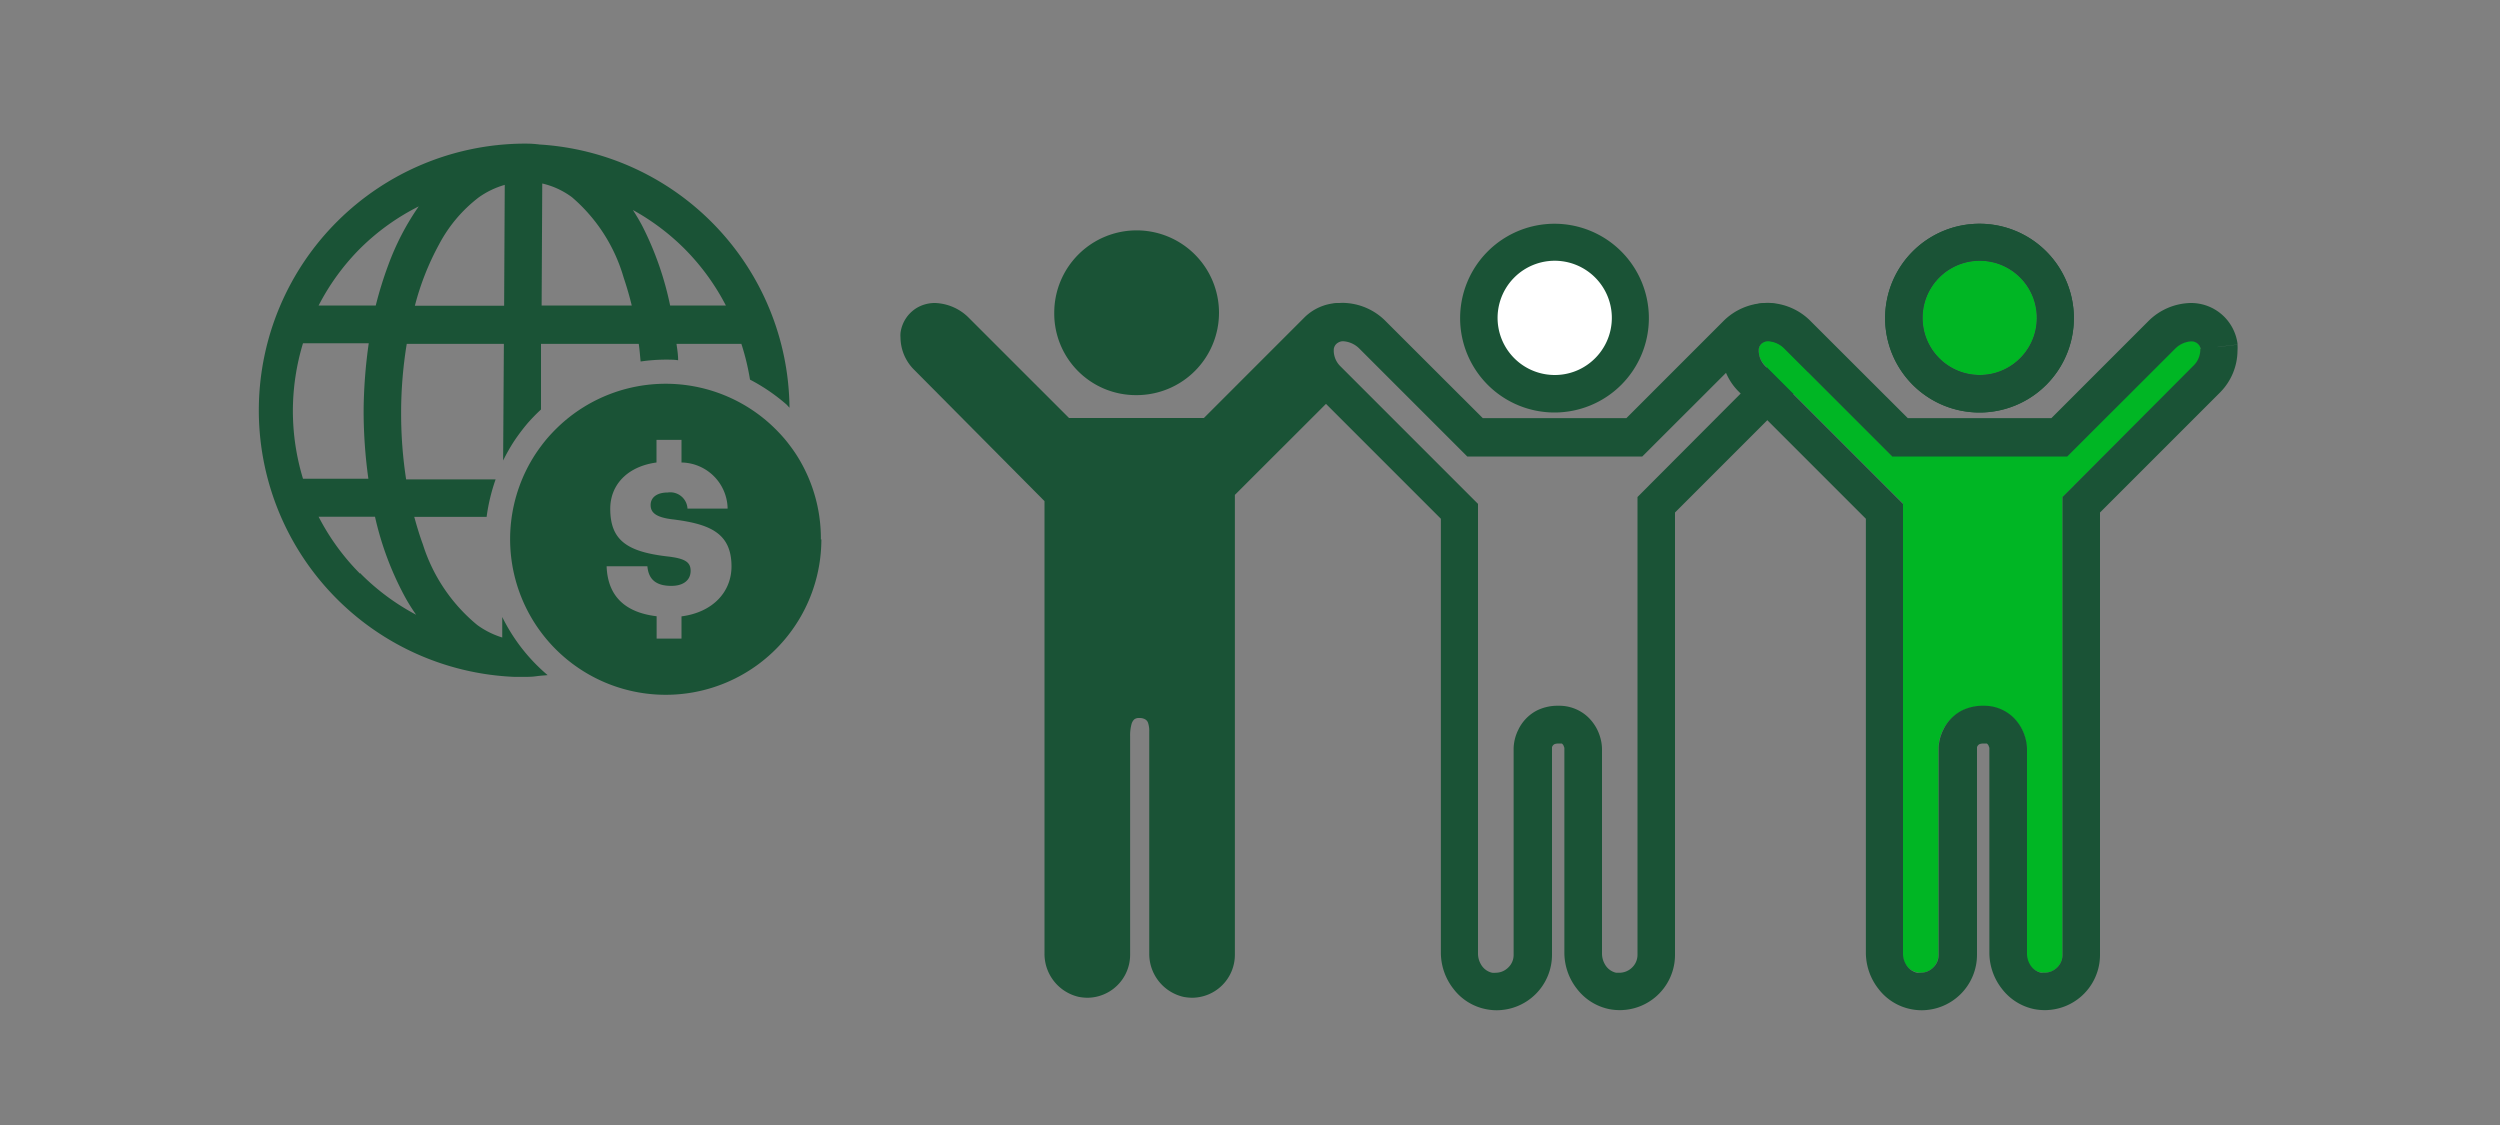 <svg xmlns="http://www.w3.org/2000/svg" viewBox="0 0 200 90"><rect x="0" y="0" width="200" height="90" fill="#808080" stroke="none"/><title>juniorAchievementProgramming</title><g id="FLT_ART_WORKS" data-name="FLT ART WORKS"><path d="M65.67,43.15a12.39,12.39,0,0,0-2-6.83,13.8,13.8,0,0,0-.91-1.22,13.48,13.48,0,0,0-1.18-1.21,12.46,12.46,0,0,0-16.65,0,13.48,13.48,0,0,0-1.18,1.21,13.8,13.8,0,0,0-.91,1.22,12.45,12.45,0,1,0,22.87,6.83M52.53,51.09V49.3c-2.59-.31-3.92-1.67-4-4h3.26c.08.86.49,1.57,1.92,1.57,1,0,1.54-.49,1.54-1.2s-.45-1-1.9-1.16c-3.21-.38-4.53-1.31-4.53-3.81,0-1.93,1.39-3.39,3.7-3.7V35.19h2V37a3.75,3.75,0,0,1,3.69,3.69H55a1.38,1.38,0,0,0-1.58-1.29c-.9,0-1.37.42-1.37,1s.37,1,1.86,1.16c2.88.37,4.61,1.09,4.61,3.75,0,2-1.44,3.66-4,4v1.78h-2Z" style="fill:#1a5336"/><path d="M90.92,31.61A6.59,6.59,0,1,0,84.34,25,6.53,6.53,0,0,0,90.92,31.61Z" style="fill:#1a5336"/><path d="M124.36,31.54a6.07,6.07,0,0,0,6-6.05,6,6,0,1,0-6,6.05Z" style="fill:#fff"/><path d="M124.36,31.54V33a7.55,7.55,0,1,0-7.55-7.55A7.55,7.55,0,0,0,124.36,33V30a4.57,4.57,0,1,1,2.87-1,4.53,4.53,0,0,1-2.87,1Z" style="fill:#1a5336"/><path d="M143.52,27.74a2.23,2.23,0,0,0-1.06-1.67,3,3,0,0,0-3.57.73L130.73,35H118l-8.17-8.16a3,3,0,0,0-3.57-.73,2.23,2.23,0,0,0-1.06,1.67,3.16,3.16,0,0,0,1,2.57l10.58,10.58V76.26a3,3,0,0,0,2.34,3,2.93,2.93,0,0,0,3.51-2.87V59.93a2,2,0,0,1,4,0V76.26a3,3,0,0,0,2.33,3,2.94,2.94,0,0,0,3.52-2.87v-36l10.08-10.07A3.16,3.16,0,0,0,143.52,27.74Z" style="fill:none"/><path d="M143.52,27.74l1.49-.18a3.75,3.75,0,0,0-3.75-3.32,4.93,4.93,0,0,0-3.44,1.5l-7.71,7.71H118.62l-7.73-7.72a4.91,4.91,0,0,0-3.43-1.5,3.75,3.75,0,0,0-3.75,3.32,4.19,4.19,0,0,0,0,.5,4.7,4.7,0,0,0,1.42,3.31l10.14,10.14V76.26a4.7,4.7,0,0,0,1,2.84,4.32,4.32,0,0,0,2.59,1.63,4.38,4.38,0,0,0,.88.09,4.44,4.44,0,0,0,4.42-4.43V59.93h0l0-.15a.4.4,0,0,1,.14-.21s.08-.08.35-.09h.09c.14,0,.17,0,.2,0a.41.41,0,0,1,.15.18l.06.17v.06h0l.23,0h-.23v0l.23,0h-.23V76.26a4.69,4.69,0,0,0,1,2.84,4.35,4.35,0,0,0,2.59,1.63A4.42,4.42,0,0,0,134,76.39V41l9.64-9.64A4.79,4.79,0,0,0,145,28.06a3.91,3.91,0,0,0,0-.49h0l-1.49.18-1.49.18v.14a1.78,1.78,0,0,1-.55,1.19L131,39.76V76.39a1.41,1.41,0,0,1-.42,1,1.46,1.46,0,0,1-1,.43l-.29,0a1.37,1.37,0,0,1-.79-.51,1.73,1.73,0,0,1-.34-1V59.93a3.45,3.45,0,0,0-.16-1,3.59,3.59,0,0,0-1-1.6,3.35,3.35,0,0,0-2.29-.87h-.14l.05,1.5v-1.5a3.72,3.72,0,0,0-1.69.39,3.37,3.37,0,0,0-1.47,1.54,3.51,3.51,0,0,0-.37,1.51V76.39a1.37,1.37,0,0,1-.42,1,1.42,1.42,0,0,1-1,.43,1.53,1.53,0,0,1-.3,0,1.37,1.37,0,0,1-.79-.51,1.73,1.73,0,0,1-.34-1v-36l-11-11a1.78,1.78,0,0,1-.54-1.19v-.14a.68.68,0,0,1,.35-.57.75.75,0,0,1,.42-.11,2,2,0,0,1,1.31.62l8.6,8.6h14l8.6-8.59h0a2,2,0,0,1,1.31-.62.78.78,0,0,1,.42.11.73.73,0,0,1,.35.57h0Z" style="fill:#1a5336"/><path d="M158.36,30a4.57,4.57,0,1,1,2.87-1A4.49,4.49,0,0,1,158.36,30Z" style="fill:#00b624"/><path d="M163.54,77.82a1.42,1.42,0,0,1-1.42-1.55V59.94a3.42,3.42,0,0,0-3.43-3.44h-.13a3.45,3.45,0,0,0-3.48,3.44V76.4a1.43,1.43,0,0,1-1.42,1.42,1.43,1.43,0,0,1-1.43-1.55v-36l-11-11a1.69,1.69,0,0,1-.53-1.32.72.72,0,0,1,.35-.58.86.86,0,0,1,.42-.1,2,2,0,0,1,1.31.61l8.6,8.6h14l8.59-8.6a2,2,0,0,1,1.32-.61.88.88,0,0,1,.42.1.74.74,0,0,1,.35.58,1.67,1.67,0,0,1-.54,1.32L165,39.77V76.4a1.43,1.43,0,0,1-1.43,1.42Z" style="fill:#00b624"/><path d="M158.36,31.54V33a7.55,7.55,0,1,0-7.55-7.55A7.55,7.55,0,0,0,158.36,33V30a4.57,4.57,0,1,1,2.87-1,4.53,4.53,0,0,1-2.87,1Z" style="fill:#1a5336"/><path d="M158.36,31.54V33a7.55,7.55,0,1,0-7.55-7.55A7.55,7.55,0,0,0,158.36,33V30a4.57,4.57,0,1,1,2.87-1,4.53,4.53,0,0,1-2.87,1Z" style="fill:#1a5336"/><path d="M177.52,27.74l1.49-.18a3.75,3.75,0,0,0-3.75-3.32,4.93,4.93,0,0,0-3.44,1.5l-7.71,7.71H152.62l-7.73-7.72a4.91,4.91,0,0,0-3.43-1.5,3.75,3.75,0,0,0-3.75,3.32,4.19,4.19,0,0,0,0,.5,4.7,4.7,0,0,0,1.42,3.31l10.14,10.14V76.26a4.7,4.7,0,0,0,1,2.84,4.32,4.32,0,0,0,2.59,1.63,4.38,4.38,0,0,0,.88.09,4.44,4.44,0,0,0,4.42-4.43V59.93h0l0-.15a.4.4,0,0,1,.14-.21s.08-.08.35-.09h.09c.14,0,.17,0,.2,0a.41.41,0,0,1,.15.18l.06.17v.06h0l.23,0h-.23v0l.23,0h-.23V76.26a4.69,4.69,0,0,0,1,2.84,4.35,4.35,0,0,0,2.59,1.63A4.42,4.42,0,0,0,168,76.39V41l9.64-9.64A4.79,4.79,0,0,0,179,28.06a3.91,3.91,0,0,0,0-.49h0l-1.49.18-1.49.18v.14a1.78,1.78,0,0,1-.55,1.19L165,39.76V76.39a1.41,1.41,0,0,1-.42,1,1.46,1.46,0,0,1-1,.43l-.29,0a1.37,1.37,0,0,1-.79-.51,1.73,1.73,0,0,1-.34-1V59.93a3.45,3.45,0,0,0-.16-1,3.59,3.59,0,0,0-1-1.6,3.35,3.35,0,0,0-2.29-.87h-.14l.05,1.5v-1.5a3.72,3.72,0,0,0-1.69.39,3.37,3.37,0,0,0-1.47,1.54,3.51,3.51,0,0,0-.37,1.51V76.39a1.37,1.37,0,0,1-.42,1,1.42,1.42,0,0,1-1,.43,1.53,1.53,0,0,1-.3,0,1.37,1.37,0,0,1-.79-.51,1.73,1.73,0,0,1-.34-1v-36l-11-11a1.78,1.78,0,0,1-.54-1.19v-.14a.68.68,0,0,1,.35-.57.75.75,0,0,1,.42-.11,2,2,0,0,1,1.31.62l8.6,8.6h14l8.6-8.59h0a2,2,0,0,1,1.31-.62.78.78,0,0,1,.42.11.73.73,0,0,1,.35.57h0Z" style="fill:#1a5336"/><path d="M106.16,30.31a3.16,3.16,0,0,1-1-2.57,2.23,2.23,0,0,1,1.06-1.67,2.79,2.79,0,0,1,3,.24,2.16,2.16,0,0,0-1-1.24,3,3,0,0,0-3.57.73L96.53,34H85.31L77.15,25.8a3,3,0,0,0-3.58-.73,2.21,2.21,0,0,0-1,1.67,3.16,3.16,0,0,0,1,2.57L84.06,39.89V76.26a3,3,0,0,0,2.33,3,2.94,2.94,0,0,0,3.52-2.87V58.93c0-.56,0-2,1.16-2,1.57,0,1.36,1.46,1.36,2V76.26a3,3,0,0,0,2.34,3,2.93,2.93,0,0,0,3.51-2.87v-37l8.48-8.47Z" style="fill:#1a5336"/><path d="M106.16,30.31l.36-.35a2.73,2.73,0,0,1-.84-1.9l0-.26h0a1.71,1.71,0,0,1,.82-1.31,1.76,1.76,0,0,1,.93-.24,2.79,2.79,0,0,1,1.5.48l1.16.76-.41-1.33a2.69,2.69,0,0,0-1.17-1.52,2.85,2.85,0,0,0-1.47-.4,4,4,0,0,0-2.73,1.2l-8,8H85.52l-8-8a4,4,0,0,0-2.72-1.2,2.83,2.83,0,0,0-1.47.4,2.75,2.75,0,0,0-1.29,2,2.42,2.42,0,0,0,0,.38,3.68,3.68,0,0,0,1.13,2.6L83.56,40.09V76.26a3.53,3.53,0,0,0,2.74,3.49,4,4,0,0,0,.68.07,3.44,3.44,0,0,0,3.43-3.43V58.9a3.4,3.4,0,0,1,.12-1,.82.82,0,0,1,.2-.34.57.57,0,0,1,.35-.12h.07a.9.9,0,0,1,.45.1.52.52,0,0,1,.26.34,2,2,0,0,1,.08.63c0,.16,0,.31,0,.45V76.26a3.53,3.53,0,0,0,2.74,3.49,4,4,0,0,0,.69.07,3.44,3.44,0,0,0,3.42-3.43V39.59l8.69-8.68-1-.95-.36.35-.35.35.24.25-8.27,8.27V76.39a2.4,2.4,0,0,1-.71,1.71,2.47,2.47,0,0,1-1.71.72,2.83,2.83,0,0,1-.5,0,2.53,2.53,0,0,1-1.93-2.51V58.93c0-.09,0-.26,0-.45a2.47,2.47,0,0,0-.28-1.28,1.45,1.45,0,0,0-.58-.57,1.85,1.85,0,0,0-.93-.22h-.1a1.49,1.49,0,0,0-1,.36,2,2,0,0,0-.59,1.15,5.33,5.33,0,0,0-.07,1V76.39a2.4,2.4,0,0,1-.71,1.71,2.5,2.5,0,0,1-1.72.72,2.81,2.81,0,0,1-.49,0,2.53,2.53,0,0,1-1.93-2.51V39.68L73.83,29a2.76,2.76,0,0,1-.83-1.9V26.8a1.73,1.73,0,0,1,.82-1.31,1.84,1.84,0,0,1,1-.25,3,3,0,0,1,2,.91l8.31,8.31H96.74l8.3-8.3a3,3,0,0,1,2-.91,1.83,1.83,0,0,1,.94.25,1.74,1.74,0,0,1,.75,1l.47-.15.28-.42a3.83,3.83,0,0,0-2-.64,2.72,2.72,0,0,0-2.75,2.43h0c0,.13,0,.25,0,.38a3.68,3.68,0,0,0,1.13,2.6Z" style="fill:#1a5336"/><polygon points="42.12 11.52 42.12 11.52 42.13 11.52 42.12 11.52" style="fill:#1a5336"/><path d="M40.18,49.36V51a6.76,6.76,0,0,1-2-1,13.67,13.67,0,0,1-4.35-6.45c-.26-.7-.48-1.44-.69-2.2h5.79a14.76,14.76,0,0,1,.72-3H32.49a34.65,34.65,0,0,1-.4-5.3v-.17h0a34.21,34.21,0,0,1,.45-5.37h7.77l-.06,9.33a15.55,15.55,0,0,1,.88-1.55,16.22,16.22,0,0,1,1.06-1.41h0a14.4,14.4,0,0,1,1.09-1.12l0-5.25H51.1c.07.46.1.94.15,1.41a14.16,14.16,0,0,1,2-.15c.34,0,.69,0,1,.05,0-.44-.07-.88-.13-1.31h5.19A19.1,19.1,0,0,1,60,30.37a14.87,14.87,0,0,1,2.93,2l.23.25a21.3,21.3,0,0,0-20-21.06,8.42,8.42,0,0,0-1-.07h-.34a21.34,21.34,0,0,0-.67,42.66h0c.21,0,.41,0,.62,0h.12c.32,0,.64,0,1-.05s.61-.06.92-.09A14.44,14.44,0,0,1,40.18,49.36ZM54.75,19.89a18.41,18.41,0,0,1,3.32,4.55H53.61a25.23,25.23,0,0,0-2.21-6.33c-.24-.46-.5-.89-.77-1.31A18.43,18.43,0,0,1,54.75,19.89ZM43.38,14.68a6.35,6.35,0,0,1,2.38,1.1,13.33,13.33,0,0,1,4.13,6.42c.24.71.46,1.46.65,2.24H43.33ZM38.3,15.79a6.81,6.81,0,0,1,2.08-1l-.05,9.67H33.19a21.31,21.31,0,0,1,1.93-4.9A11.46,11.46,0,0,1,38.3,15.79Zm-9.5,4.1a18.31,18.31,0,0,1,4.7-3.38,20.62,20.62,0,0,0-2.44,4.7,30.47,30.47,0,0,0-1,3.23H25.49A18.37,18.37,0,0,1,28.8,19.89Zm-5.37,13a18.72,18.72,0,0,1,.81-5.43H29.5a40.15,40.15,0,0,0-.41,5.35h0V33a39.46,39.46,0,0,0,.38,5.3H24.24A18.71,18.71,0,0,1,23.43,32.87Zm5.37,13a18.37,18.37,0,0,1-3.31-4.55H30a24.82,24.82,0,0,0,2.37,6.36,14.71,14.71,0,0,0,.92,1.48A18.34,18.34,0,0,1,28.8,45.84Z" style="fill:#1a5336"/></g></svg>